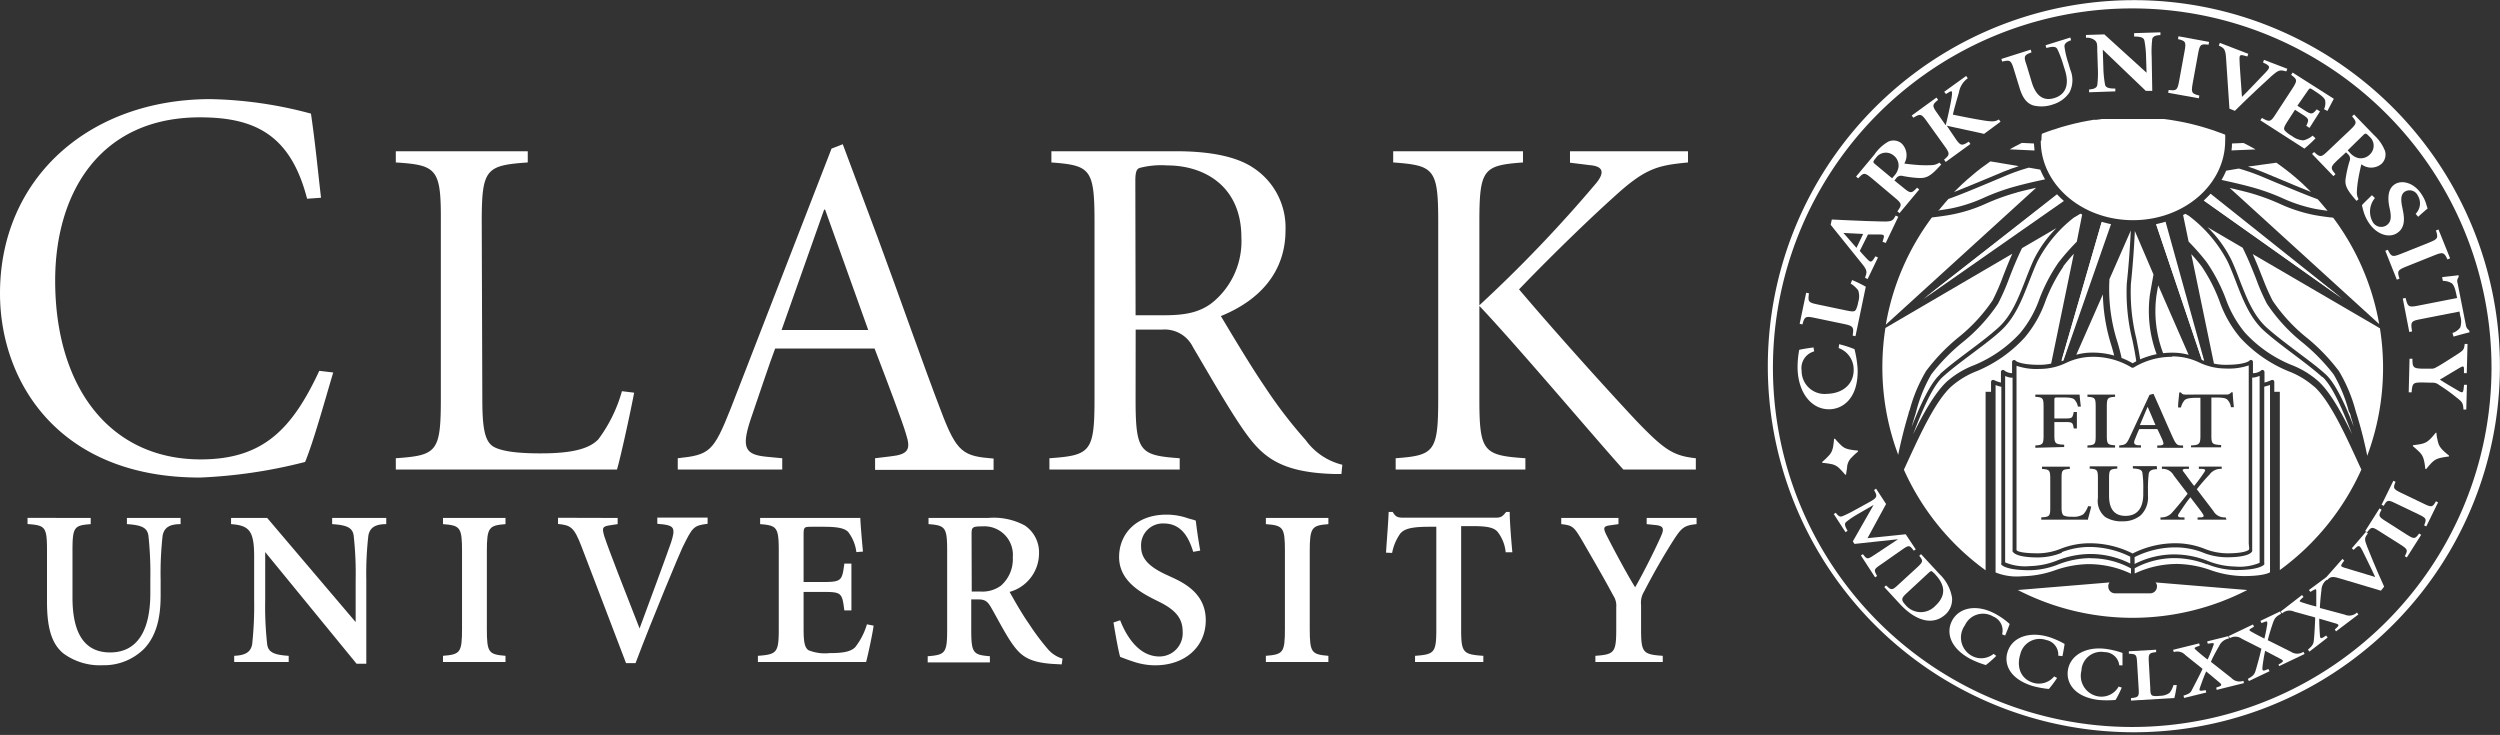 <svg xmlns="http://www.w3.org/2000/svg" xmlns:xlink="http://www.w3.org/1999/xlink" viewBox="0 0 303.17 89.12"><rect x="0" y="0" width="303.17" height="89.12" fill="#333333" stroke="none"/><defs><style>.cls-1{fill:none;}.cls-2{clip-path:url(#clip-path);}.cls-3{fill:#fff;}.cls-4{clip-path:url(#clip-path-3);}.cls-5{clip-path:url(#clip-path-4);}</style><clipPath id="clip-path" transform="translate(0 -8.98)"><rect class="cls-1" x="205.47" width="109.3" height="106.52"/></clipPath><clipPath id="clip-path-3" transform="translate(0 -8.98)"><path id="OVAL_MAsk" data-name="OVAL MAsk" class="cls-1" d="M246.82,26c0,5.76,5.34,10.44,11.91,10.44S270.64,31.77,270.64,26v-.08a29.81,29.81,0,1,1-23.82,0V26"/></clipPath><clipPath id="clip-path-4" transform="translate(0 -8.98)"><path id="TOP_PAGE_Mask" data-name="TOP PAGE Mask" class="cls-1" d="M257.79,36.82s4.5-1.66,7.48-1.66.49,3.61,3,3.61.48,7.4.48,7.4,4.58,6.6,4.58,6.6-.42.58-3,.58c-2.88,0-3.77-1.46-6.84-1.46a9.13,9.13,0,0,0-4.77,1.32,9.13,9.13,0,0,0-4.77-1.32c-3.07,0-4,1.46-6.84,1.46-2.62,0-3-.58-3-.58s.92-4.55.88-4.59.32-6.43,2.94-6.43,4-7.79,7-7.79A2.73,2.73,0,0,1,257.79,36.82Z"/></clipPath></defs><title>clark-logo-white</title><g id="Layer_2" data-name="Layer 2"><g id="Layer_2-2" data-name="Layer 2"><g class="cls-2"><path class="cls-3" d="M276.53,29c.19.13.37.27.55.41-.18-.14-.36-.28-.55-.41" transform="translate(0 -8.98)"/><path class="cls-3" d="M276,28.62c.2.14.39.27.57.41-.18-.14-.37-.27-.57-.41" transform="translate(0 -8.98)"/><path class="cls-3" d="M268.66,24.89l.47.17-.47-.17" transform="translate(0 -8.98)"/><path class="cls-3" d="M272.81,26.7l.72.4-.72-.4" transform="translate(0 -8.98)"/><path class="cls-3" d="M277.1,29.46l.54.42-.54-.42" transform="translate(0 -8.98)"/><path class="cls-3" d="M263.41,51.75a7.24,7.24,0,0,1,2,.26l-3.69-8.43c-.08.44-.15.86-.21,1.23a14.28,14.28,0,0,0,.81,7,9,9,0,0,1,1.05-.06" transform="translate(0 -8.98)"/><path class="cls-3" d="M269.28,25.11l.52.2-.52-.2" transform="translate(0 -8.98)"/><path class="cls-3" d="M251.79,52a7.16,7.16,0,0,1,2-.26,9.35,9.35,0,0,1,2.59.36c-.1-.43-.23-.86-.37-1.33a22.15,22.15,0,0,1-1-6.09Z" transform="translate(0 -8.98)"/><path class="cls-3" d="M266.65,24.26l.42.12-.42-.12" transform="translate(0 -8.98)"/><path class="cls-3" d="M280.61,55.85A10.18,10.18,0,0,0,277.52,54a16.39,16.39,0,0,1-5.85-4.07,14.12,14.12,0,0,1-2.52-4.44A20.07,20.07,0,0,0,267,41.3c-.36-.48-.8-1-1.27-1.51l2.75,13.28a6.54,6.54,0,0,0,1.43.15c2.38,0,2.86-.49,2.86-.49a.25.25,0,0,1,.28-.09.26.26,0,0,1,.16.25v1.34h.15a1.68,1.68,0,0,0,.8-.29.24.24,0,0,1,.26-.09.26.26,0,0,1,.19.24v1.28a3.76,3.76,0,0,0,.82-.29.28.28,0,0,1,.25,0,.25.25,0,0,1,.12.22v1.19h.67V78.11a30.59,30.59,0,0,0,9.89-12.19c-.2-.41-.41-.88-.64-1.38-1.36-2.94-3.21-7-5.09-8.69" transform="translate(0 -8.98)"/><path class="cls-3" d="M268,24.67l.44.14-.44-.14" transform="translate(0 -8.98)"/><path class="cls-3" d="M279.26,31.28l.49.48-.49-.48" transform="translate(0 -8.98)"/><path class="cls-3" d="M279.76,31.77l.5.49-.5-.49" transform="translate(0 -8.98)"/><path class="cls-3" d="M277.66,29.9l.52.43-.52-.43" transform="translate(0 -8.98)"/><path class="cls-3" d="M278.73,30.81l.51.46-.51-.46" transform="translate(0 -8.98)"/><path class="cls-3" d="M278.2,30.35l.52.45-.52-.45" transform="translate(0 -8.98)"/><path class="cls-3" d="M281.67,33.8l.59.7-.59-.7" transform="translate(0 -8.98)"/><path class="cls-3" d="M274.32,42.51a26.06,26.06,0,0,0,1.28,2.94A20.37,20.37,0,0,0,279.82,50a23.4,23.4,0,0,1,3.83,4,18.76,18.76,0,0,1,2,4.76c.05.18.1.34.15.49.58,1.85,1,3.64,1.27,5a30.54,30.54,0,0,0,1.54-15.46l-15.43-9c.46,1,.82,1.94,1.16,2.8" transform="translate(0 -8.98)"/><path class="cls-3" d="M240.2,29.4c.38-.29.77-.57,1.17-.85-.4.28-.79.56-1.17.85" transform="translate(0 -8.98)"/><path class="cls-3" d="M250.21,24.36l.39-.11-.39.11" transform="translate(0 -8.98)"/><path class="cls-3" d="M253.05,23.69l.37-.06-.37.06" transform="translate(0 -8.98)"/><path class="cls-3" d="M250.91,24.17l.38-.1-.38.1" transform="translate(0 -8.98)"/><path class="cls-3" d="M248.83,24.79l.45-.14-.45.14" transform="translate(0 -8.98)"/><path class="cls-3" d="M266,24.08l.4.1-.4-.1" transform="translate(0 -8.98)"/><path class="cls-3" d="M251.62,24l.37-.08-.37.08" transform="translate(0 -8.98)"/><path class="cls-3" d="M252.33,23.83l.37-.07-.37.07" transform="translate(0 -8.98)"/><path class="cls-3" d="M249.51,24.57l.41-.13-.41.13" transform="translate(0 -8.98)"/><path class="cls-3" d="M247.53,25.27c.42-.17.85-.33,1.29-.47-.44.14-.87.3-1.29.47" transform="translate(0 -8.98)"/><path class="cls-3" d="M262.36,23.41l.37.05-.37-.05" transform="translate(0 -8.98)"/><path class="cls-3" d="M261.62,23.33l.36,0-.36,0" transform="translate(0 -8.98)"/><path class="cls-3" d="M253.78,23.56l.36,0-.36,0" transform="translate(0 -8.98)"/><path class="cls-3" d="M260.88,23.27l.34,0-.34,0" transform="translate(0 -8.98)"/><path class="cls-3" d="M263.1,23.51l.37.06-.37-.06" transform="translate(0 -8.98)"/><path class="cls-3" d="M263.82,23.63l.39.07-.39-.07" transform="translate(0 -8.98)"/><path class="cls-3" d="M265.25,23.91l.4.09-.4-.09" transform="translate(0 -8.98)"/><path class="cls-3" d="M260.13,23.22l.31,0-.31,0" transform="translate(0 -8.98)"/><path class="cls-3" d="M256,23.29l.33,0-.33,0" transform="translate(0 -8.98)"/><path class="cls-3" d="M255.27,23.37l.34,0-.34,0" transform="translate(0 -8.98)"/><path class="cls-3" d="M259.37,23.19h0" transform="translate(0 -8.98)"/><path class="cls-3" d="M254.52,23.46l.35-.05-.35.05" transform="translate(0 -8.98)"/><path class="cls-3" d="M256.79,23.24l.31,0-.31,0" transform="translate(0 -8.98)"/><path class="cls-3" d="M257.6,23.2h0" transform="translate(0 -8.98)"/><path class="cls-3" d="M239.63,29.85l.56-.45-.56.45" transform="translate(0 -8.98)"/><path class="cls-3" d="M267.34,24.46l.42.13-.42-.13" transform="translate(0 -8.98)"/><path class="cls-3" d="M264.54,23.76l.39.08-.39-.08" transform="translate(0 -8.98)"/><path class="cls-3" d="M238,31.27l.54-.49-.54.49" transform="translate(0 -8.98)"/><path class="cls-3" d="M237.46,31.77l.52-.5-.52.5" transform="translate(0 -8.98)"/><path class="cls-3" d="M238.52,30.78c.36-.32.73-.63,1.1-.93-.37.3-.74.61-1.1.93" transform="translate(0 -8.98)"/><path class="cls-3" d="M257.28,52.39a8.59,8.59,0,0,1,1.34.64l.44-.24c-.11-.8-.28-1.66-.46-2.54a24,24,0,0,1-.69-6.89c.28-2.57.42-5,.49-6.43l-2.59,5.9a21.06,21.06,0,0,0,1,7.73c.18.64.35,1.23.47,1.83" transform="translate(0 -8.98)"/><path class="cls-3" d="M259.09,50.15c.17.84.33,1.65.44,2.41a10.14,10.14,0,0,1,2-.63,15.07,15.07,0,0,1-.81-7.25c.12-.69.27-1.53.43-2.41L258.89,37c-.07,1.49-.21,3.85-.48,6.39a23.42,23.42,0,0,0,.68,6.73" transform="translate(0 -8.98)"/><path class="cls-3" d="M284.87,59A18,18,0,0,0,283,54.39a23.63,23.63,0,0,0-3.7-3.81,20.88,20.88,0,0,1-4.39-4.76,25.52,25.52,0,0,1-1.31-3c-.45-1.15-.95-2.41-1.64-3.8l-4.26-2.49a14.56,14.56,0,0,1,2.91,4c.37.8.7,1.64,1,2.45.87,2.22,1.68,4.32,3.34,5.79,1.07.95,2.33,1.89,3.53,2.8S281,53.44,282,54.35c1.24,1.11,2.46,3.84,3.43,6.35-.11-.41-.24-.83-.37-1.25,0-.16-.1-.32-.15-.5" transform="translate(0 -8.98)"/><path class="cls-3" d="M281.63,54.72c-1-.9-2.18-1.79-3.44-2.74s-2.48-1.86-3.57-2.83c-1.75-1.55-2.62-3.8-3.47-6-.31-.81-.64-1.65-1-2.43a16.42,16.42,0,0,0-4.69-5.55l-.45-.26-.27.14.67,3.23a27.06,27.06,0,0,1,2.2,2.51,20.83,20.83,0,0,1,2.27,4.33,13.6,13.6,0,0,0,2.36,4.2,15.71,15.71,0,0,0,5.6,3.9,10.81,10.81,0,0,1,3.31,2c1.47,1.35,2.87,3.93,4.07,6.39-1-2.63-2.32-5.79-3.59-6.94" transform="translate(0 -8.98)"/><path class="cls-3" d="M252.5,35l-.2-.11-.81.48a16.09,16.09,0,0,0-4.43,5.34c-.36.78-.68,1.62-1,2.42-.85,2.18-1.72,4.43-3.47,6-1.09,1-2.35,1.91-3.57,2.83s-2.45,1.84-3.44,2.74C234.31,55.87,233,59,232,61.65c1.2-2.46,2.61-5,4.07-6.38a10.81,10.81,0,0,1,3.31-2,15.71,15.71,0,0,0,5.6-3.9,13.48,13.48,0,0,0,2.36-4.2,20.83,20.83,0,0,1,2.27-4.33,28,28,0,0,1,2.24-2.55Z" transform="translate(0 -8.98)"/><path class="cls-3" d="M235.25,54.35c1-.91,2.2-1.81,3.48-2.77s2.46-1.85,3.53-2.8c1.66-1.47,2.47-3.57,3.34-5.79.31-.81.64-1.65,1-2.45a14.35,14.35,0,0,1,2.78-3.9l-4.17,2.43c-.67,1.37-1.16,2.61-1.59,3.73a27.24,27.24,0,0,1-1.32,3,20.88,20.88,0,0,1-4.39,4.76,23.63,23.63,0,0,0-3.7,3.81A18,18,0,0,0,232.34,59c-.05.18-.1.35-.15.5-.13.42-.26.84-.37,1.25,1-2.51,2.2-5.24,3.43-6.35" transform="translate(0 -8.98)"/><path class="cls-3" d="M241,30.62l1.9-.8c.67-.27,1.31-.5,1.91-.69l-3.44-.58h0c-.4.28-.79.56-1.17.85h0l-.56.44h0c-.37.3-.74.61-1.1.93h0l-.54.49h0l-.52.5h0l-.52.51c1.25-.49,2.58-1.05,4.06-1.66" transform="translate(0 -8.98)"/><path class="cls-3" d="M228.69,48.36v0Z" transform="translate(0 -8.98)"/><path class="cls-3" d="M231.58,58.72a18.76,18.76,0,0,1,2-4.76,23.4,23.4,0,0,1,3.83-4,20.37,20.37,0,0,0,4.22-4.54,26.06,26.06,0,0,0,1.28-2.94c.33-.84.68-1.75,1.12-2.73l-15.39,9a31,31,0,0,0-.37,4.75,30.23,30.23,0,0,0,1.92,10.63c.27-1.33.69-3.12,1.26-5,0-.15.1-.31.15-.49" transform="translate(0 -8.98)"/><path class="cls-3" d="M244.57,32.33a25.92,25.92,0,0,0-3.77,1.36A18.28,18.28,0,0,1,236.68,35c-.74.14-1.55.25-2.4.35a30.18,30.18,0,0,0-5.59,13l18.23-16.6c-.76.17-1.57.36-2.35.57" transform="translate(0 -8.98)"/><path class="cls-3" d="M235,34.51c.55-.08,1.08-.16,1.58-.25a18.13,18.13,0,0,0,4-1.3,25.81,25.81,0,0,1,3.88-1.39c1.21-.33,2.49-.62,3.54-.84a10.74,10.74,0,0,1-.58-1.18l-1.39-.24a24.73,24.73,0,0,0-2.85,1l-1.9.8c-1.87.78-3.52,1.47-5,2-.2.22-.4.45-.59.68l0,0c-.17.2-.35.41-.52.63l0,0" transform="translate(0 -8.98)"/><path class="cls-3" d="M282.94,35.38c-.84-.09-1.64-.2-2.37-.34a18.44,18.44,0,0,1-4.12-1.35,25.92,25.92,0,0,0-3.77-1.36c-.76-.2-1.55-.39-2.29-.56l18.13,16.51a30.31,30.31,0,0,0-5.58-12.9" transform="translate(0 -8.98)"/><path class="cls-3" d="M276.76,33a18.13,18.13,0,0,0,3.95,1.3c.49.09,1,.17,1.55.24h0l-.59-.7h0c-.2-.24-.4-.47-.61-.7-1.5-.55-3.14-1.24-5-2l-1.9-.8a25.79,25.79,0,0,0-2.66-.92l-1.54.26a9,9,0,0,1-.56,1.12c1.05.23,2.3.51,3.49.83A26.06,26.06,0,0,1,276.76,33" transform="translate(0 -8.98)"/><path class="cls-3" d="M272.61,29.18c.55.18,1.13.39,1.74.64l1.9.79c1.46.61,2.78,1.17,4,1.65h0l-.5-.49h0l-.49-.48h0l-.51-.46h0l-.52-.45,0,0-.52-.43,0,0-.54-.42h0c-.18-.14-.36-.28-.55-.41h0c-.18-.14-.37-.27-.57-.41h0Z" transform="translate(0 -8.98)"/><path class="cls-3" d="M283.64,44.9l-15.7-12.2c-.1.11-.21.22-.32.32s-.21.21-.32.31l16.58,11.75Z" transform="translate(0 -8.98)"/><path class="cls-3" d="M261.91,36.13l-.42.1L267,52.59l.06,0,.15.06L262.39,36l-.48.12" transform="translate(0 -8.98)"/><path class="cls-3" d="M250.23,52.59l5.53-16.38-.49-.11-.42-.12L250,52.67l.06,0,.15,0" transform="translate(0 -8.98)"/><path class="cls-3" d="M249.69,33l-.32-.32L233.71,44.85l-.32.26L250,33.32l-.33-.31" transform="translate(0 -8.98)"/><path class="cls-3" d="M270.67,26.38q0,.42-.06.84l2.92-.12-.72-.4h0l-.74-.38Z" transform="translate(0 -8.98)"/><path class="cls-3" d="M246.72,27.23c0-.28-.06-.56-.07-.85l-1.47-.07-.74.38h0l-.73.4Z" transform="translate(0 -8.98)"/><path class="cls-3" d="M267.62,77.42a11,11,0,0,0-3.88-.76,10.15,10.15,0,0,0-4.87,1.23v.64a12,12,0,0,1,5.19-1.16,12.78,12.78,0,0,1,4,.74,12.42,12.42,0,0,0,4,.73c2.24,0,3-.33,3.22-.46,0-.17,0-.44,0-.88V74.87c0-2.18,0-5.08,0-8,0-4.91,0-9.83,0-11.21a6.31,6.31,0,0,1-.7.21c0,8.06,0,20.84,0,21.37a.25.25,0,0,1,0,.19c-.09.11-.67.68-3.47.68a9.6,9.6,0,0,1-3.45-.71" transform="translate(0 -8.98)"/><path class="cls-3" d="M261.4,79.61a.65.65,0,0,1,.17.5.82.82,0,0,1-.78.82h-4.35a.81.81,0,0,1-.77-.82.67.67,0,0,1,.16-.5l-11.13.92a30.39,30.39,0,0,0,27.82,0Z" transform="translate(0 -8.98)"/><path class="cls-3" d="M250.23,41.3a20.07,20.07,0,0,0-2.17,4.16,14.12,14.12,0,0,1-2.52,4.44A16.39,16.39,0,0,1,239.69,54a10.18,10.18,0,0,0-3.09,1.88c-1.88,1.73-3.73,5.75-5.09,8.69l-.63,1.37a30.44,30.44,0,0,0,9.91,12.2V56.49h.66V55.3a.26.26,0,0,1,.13-.22.28.28,0,0,1,.25,0,3.49,3.49,0,0,0,.82.29V54.09a.25.25,0,0,1,.18-.24.25.25,0,0,1,.27.09,1.67,1.67,0,0,0,.79.29H244V52.89a.25.25,0,0,1,.17-.24.25.25,0,0,1,.28.09h0s.5.48,2.86.48a6.54,6.54,0,0,0,1.43-.15l2.75-13.32c-.48.53-.93,1.06-1.3,1.55" transform="translate(0 -8.98)"/><path class="cls-3" d="M253.5,76.66a11,11,0,0,0-3.88.76,9.66,9.66,0,0,1-3.46.71c-2.79,0-3.37-.57-3.46-.68a.25.25,0,0,1,0-.19c0-.53,0-13.31,0-21.37a7,7,0,0,1-.7-.21c0,1.38,0,6.3,0,11.21v8c0,1.09,0,2,0,2.63,0,.44,0,.71,0,.88a6.89,6.89,0,0,0,3.22.46,12.42,12.42,0,0,0,4-.73,12.83,12.83,0,0,1,4-.74,12,12,0,0,1,5.2,1.16v-.64a10.19,10.19,0,0,0-4.87-1.23" transform="translate(0 -8.98)"/><path class="cls-3" d="M267.18,76a9.25,9.25,0,0,0-3.41-.64,11,11,0,0,0-4.91,1.18s0,0,0,.05v.78a10.68,10.68,0,0,1,4.87-1.16,11.25,11.25,0,0,1,4,.79,9.33,9.33,0,0,0,3.29.68,6.28,6.28,0,0,0,3-.45c0-.17,0-.45,0-.88,0-.64,0-1.55,0-2.63v-8c0-4.85,0-9.7,0-11.16a3.43,3.43,0,0,1-.67.2h-.23c0,7.94,0,20.42,0,20.93a.29.29,0,0,1,0,.13c-.07.17-.49.74-3.09.74a7.9,7.9,0,0,1-2.91-.58" transform="translate(0 -8.98)"/><path class="cls-3" d="M250.06,76a7.9,7.9,0,0,1-2.91.58c-2.61,0-3-.57-3.09-.74a.2.2,0,0,1,0-.13c0-.51,0-13,0-20.93h-.23a3.43,3.43,0,0,1-.67-.2c0,1.46,0,6.31,0,11.16,0,2.9,0,5.8,0,8V76.3c0,.44,0,.71,0,.88a6.24,6.24,0,0,0,3,.45,9.43,9.43,0,0,0,3.3-.68,11.2,11.2,0,0,1,4-.79,10.75,10.75,0,0,1,4.87,1.16v-.78a.09.09,0,0,1,0-.05,11.11,11.11,0,0,0-4.92-1.18,9.23,9.23,0,0,0-3.4.64" transform="translate(0 -8.98)"/><path class="cls-3" d="M263.41,52.25a8.88,8.88,0,0,0-4.65,1.29.28.28,0,0,1-.28,0,8.93,8.93,0,0,0-4.66-1.29,7.44,7.44,0,0,0-3.25.73,7.46,7.46,0,0,1-3.22.74,7.6,7.6,0,0,1-2.81-.38c0,1.45,0,6.2,0,11v7.84c0,1.07,0,2,0,2.58,0,.45,0,.73,0,.9s.66.42,2.61.42a7.56,7.56,0,0,0,2.74-.55,9.54,9.54,0,0,1,3.57-.67,11.52,11.52,0,0,1,5.16,1.24,11.42,11.42,0,0,1,5.15-1.24,9.54,9.54,0,0,1,3.57.67,7.61,7.61,0,0,0,2.75.55c2,0,2.49-.33,2.61-.42s0-.45,0-.9V64.29c0-4.75,0-9.5,0-11a7.53,7.53,0,0,1-2.8.38,7.46,7.46,0,0,1-3.22-.74,7.45,7.45,0,0,0-3.26-.73M253.14,63c.93-.06,1-.14,1-1.21V58.31c0-1.07-.09-1.15-1-1.21v-.27h3.35v.27c-.9.06-1,.14-1,1.21v3.46c0,1.07.1,1.15,1,1.21v.28h-3.35Zm-6.32.28V63c.88-.06,1-.14,1-1.21V58.31c0-1.07-.1-1.15-1-1.21v-.27h5.37c0,.15.08.89.15,1.46l-.36,0a1.66,1.66,0,0,0-.44-.88c-.2-.17-.58-.23-1.32-.23h-.62c-.45,0-.47,0-.47.36v2.19h1.19c1,0,1-.05,1.16-.79h.38v2h-.38c-.12-.74-.14-.78-1.16-.78h-1.19v1.54c0,1.07.09,1.15,1.19,1.21v.28ZM253.11,72h-5.57v-.28c1-.06,1.09-.14,1.09-1.21V67.06c0-1.07-.1-1.15-1-1.21v-.28H251v.28c-.95.06-1,.14-1,1.21V70.5c0,.58.07.85.27,1a2.28,2.28,0,0,0,1,.14,2.14,2.14,0,0,0,1.36-.29,2.61,2.61,0,0,0,.59-1l.38.06c-.07.32-.34,1.33-.43,1.63m8.41-6.16c-.6,0-.91.16-1,.51a14.46,14.46,0,0,0-.1,2v.71a3,3,0,0,1-.87,2.36,3.34,3.34,0,0,1-2.2.74,3.73,3.73,0,0,1-2.11-.52,2.51,2.51,0,0,1-.89-2.31V67c0-1.07-.1-1.13-1-1.19v-.28h3.35v.28c-.88.06-1,.12-1,1.19v2.08c0,1.58.61,2.46,2,2.46s2.15-.91,2.15-2.64v-.6a12.35,12.35,0,0,0-.11-2c-.06-.35-.39-.47-1.15-.51v-.28h2.9Zm.7-3.44c-.12-.3-.41-.91-.66-1.43h-2.19c-.16.3-.37.85-.54,1.27s-.12.65.41.7l.33,0v.28h-2.64V63c.74-.08.87-.12,1.28-1l2.4-5.14.48-.12.82,1.84c.53,1.21,1.06,2.43,1.51,3.42s.57,1,1.26,1v.28h-3.13V63l.34,0c.45-.06.47-.16.33-.53M270,72H266.5v-.28l.34,0c.45,0,.46-.16.28-.44s-.5-.69-1.5-2c-.61.76-1.21,1.71-1.37,1.94s-.24.48.21.5l.45,0V72H262v-.28a1.72,1.72,0,0,0,1.29-.46c.23-.23,1.33-1.52,2-2.41l-1.69-2.22a1.5,1.5,0,0,0-1.43-.79v-.28h3.28v.28l-.38,0c-.38,0-.47.12-.28.35s.71,1,1.29,1.72a19.82,19.82,0,0,0,1.21-1.64c.19-.29.19-.39-.23-.43l-.41,0v-.28h2.77v.28a1.67,1.67,0,0,0-1.47.68c-.36.38-.93,1-1.55,1.79l2,2.62a1.55,1.55,0,0,0,1.5.79Zm0-15.18a.62.62,0,0,0,.57-.26h.19c0,.41.07,1.17.14,1.8l-.36,0a1.58,1.58,0,0,0-.44-.92c-.2-.19-.58-.25-1.32-.25h-.61v4.55c0,1.07.09,1.15,1.18,1.21v.28h-3.65V63c1-.06,1.14-.14,1.14-1.21V57.22h-.41c-1,0-1.33.12-1.52.3a2.12,2.12,0,0,0-.43.87h-.35c0-.65.12-1.31.14-1.82h.21c.17.24.29.26.62.26Z" transform="translate(0 -8.98)"/><polygon class="cls-3" points="260.42 49.37 259.5 51.55 261.39 51.55 260.46 49.37 260.42 49.37"/><path class="cls-3" d="M247.48,26.06c0,5.31,5,9.62,11.18,9.62s11.18-4.31,11.18-9.62a6.28,6.28,0,0,0,0-.75h0l-.52-.2-.15-.05-.47-.17-.21-.08-.44-.14-.25-.08-.42-.13-.27-.08-.42-.12-.29-.08-.4-.1-.31-.08-.4-.09-.32-.07-.39-.08-.33-.06-.39-.07-.35-.06-.37-.06-.37-.05-.37-.05-.38,0-.36,0-.4,0-.34,0-.44,0-.31,0-.5,0h-2l-.5,0-.31,0-.44,0-.33,0-.41,0-.34,0-.4,0-.35.05-.38.05-.36,0-.36.07-.37.06-.35.07-.37.07-.34.08-.37.08-.33.08-.38.1-.31.08-.39.11-.29.08-.41.13-.23.08-.45.14h0c-.44.14-.87.3-1.29.47h0a6.84,6.84,0,0,0-.05.79" transform="translate(0 -8.98)"/></g><g class="cls-2"><path class="cls-3" d="M258.61,10A43.57,43.57,0,1,1,215,53.54,43.57,43.57,0,0,1,258.61,10m0-1A44.39,44.39,0,1,0,276,12.48,44.33,44.33,0,0,0,258.61,9" transform="translate(0 -8.98)"/></g><g id="Clipped_1_2_3_4" data-name="Clipped 1, 2, 3, 4"><g class="cls-4"><g id="Clipped_2_and_3" data-name="Clipped 2 and 3"><g class="cls-5"><g id="Taper3"><line class="cls-3" x1="255.54" y1="26.69" x2="249" y2="47.24"/><polygon class="cls-3" points="256.11 26.87 249 47.24 254.98 26.51 256.11 26.87"/></g><g id="Taper2"><line class="cls-3" x1="262.01" y1="26.94" x2="268.35" y2="47.55"/><polygon class="cls-3" points="262.58 26.77 268.35 47.55 261.44 27.12 262.58 26.77"/></g></g></g><g id="Taper4"><line class="cls-3" x1="250.32" y1="23.63" x2="233.21" y2="36.3"/><polygon class="cls-3" points="250.67 24.1 233.21 36.3 249.97 23.15 250.67 24.1"/></g><g id="Taper1"><line class="cls-3" x1="267.18" y1="23.54" x2="284.1" y2="36.26"/><polygon class="cls-3" points="267.54 23.07 284.1 36.26 266.83 24.02 267.54 23.07"/></g></g></g><g class="cls-2"><path class="cls-3" d="M220,51.59a2.1,2.1,0,0,0-1.52,2.35,2.79,2.79,0,0,0,3.1,2.8c2-.06,3.27-1.28,3.21-3a2.75,2.75,0,0,0-1.82-2.55l.06-.47a14.08,14.08,0,0,1,1.86.6,13.22,13.22,0,0,1,.38,2.39c.11,3.43-1.66,4.85-3.38,4.9-2.11.07-3.8-1.86-3.9-4.89a11.26,11.26,0,0,1,.2-2.32c.59-.13,1.06-.19,1.73-.29Z" transform="translate(0 -8.98)"/><path class="cls-3" d="M223.9,46.63c.77.16,1,.16,1.16-.09a3.15,3.15,0,0,0,.28-.92,2.29,2.29,0,0,0,0-1.43,3.3,3.3,0,0,0-.91-.82l.17-.43a14.31,14.31,0,0,1,1.66.81l-1.25,6-.34-.07c.15-1,.1-1.16-1-1.4l-3.6-.75c-1.13-.24-1.23-.16-1.49.79l-.34-.07.79-3.77.34.07c-.14,1-.09,1.11,1,1.34Z" transform="translate(0 -8.98)"/><path class="cls-3" d="M228.29,38.3l.1-.32c.16-.46.08-.56-.42-.57l-1.44,0-1,2c.21.27.57.63.91,1s.51.43.82-.08l.17-.27.31.15-1.26,2.61-.31-.15c.26-.72.29-.9-.38-1.72L222,36.24l.14-.64,2.16.1c1.38.07,2.78.11,4,.14s1.24-.13,1.59-.72l.31.15-1.52,3.17Zm-3.16.74.81-1.69-2.39-.12,0,0Z" transform="translate(0 -8.98)"/><path class="cls-3" d="M230.81,31.74c.89.74,1,.71,1.67,0l.26.22-2.39,2.87-.26-.22c.57-.79.58-.92-.31-1.66L227,30.61c-.89-.74-1-.71-1.66,0l-.26-.22,2.23-2.67A5,5,0,0,1,229,26.15a1.53,1.53,0,0,1,1.61.23,2,2,0,0,1,.32,2.43c.35.06,1.22.15,1.84.19a15.28,15.28,0,0,0,1.58,0,1.7,1.7,0,0,0,.83-.3l.23.23-.32.34c-1.06,1.15-1.55,1.31-2.35,1.3a14.19,14.19,0,0,1-2-.25.72.72,0,0,0-.82.32l-.19.23Zm-1.36-1.14.24-.28a2.06,2.06,0,0,0,.54-1.09,1.54,1.54,0,0,0-.6-1.4,1.46,1.46,0,0,0-2.14.3c-.39.47-.39.52-.06.79Z" transform="translate(0 -8.98)"/><path class="cls-3" d="M237.11,25.75c.65.95.8.94,1.64.41l.2.28-3,2.18-.2-.28c.7-.59.74-.71.06-1.65l-2.15-3c-.67-.94-.8-.94-1.63-.43l-.2-.27,3-2.18.2.28c-.72.59-.76.71-.08,1.65l1,1.43c.2-.75.67-2.85.75-3.61.06-.53,0-.6-.3-.43l-.42.25-.21-.27,2.66-1.92.2.28a2.65,2.65,0,0,0-1.07,1.7c-.29,1-.55,1.87-.74,2.71,1.34.28,2.71.55,4,.75.87.11,1.12.1,1.58-.16l.2.27-2,1.48c-.68-.18-3-.65-4.52-1l0,0Z" transform="translate(0 -8.98)"/><path class="cls-3" d="M246.26,15l.1.33c-.87.33-1,.44-.6,1.54L246.4,19c.5,1.6,1.39,2.28,2.73,1.87s1.84-1.57,1.3-3.33l-.21-.67a13.13,13.13,0,0,0-.72-1.92c-.17-.33-.52-.37-1.34-.15l-.1-.33,3-.94.1.33c-.6.21-.85.44-.8.82a10.86,10.86,0,0,0,.48,2l.22.75a3.27,3.27,0,0,1-.1,2.76A3.68,3.68,0,0,1,249,21.63a4.18,4.18,0,0,1-2.41.14c-.79-.24-1.3-.89-1.67-2.09l-.71-2.31c-.34-1.1-.46-1.14-1.41-.92l-.1-.32Z" transform="translate(0 -8.98)"/><path class="cls-3" d="M261,20l-.78,0L255,15h0l.07,2.22a13.27,13.27,0,0,0,.2,2c.07.37.4.5,1.25.5v.34l-3.18.11,0-.34c.65-.05.95-.21,1-.58a12.56,12.56,0,0,0,.06-2.05l-.07-2.12c0-.68,0-.94-.27-1.19a1.49,1.49,0,0,0-1.1-.33v-.34l2.23-.07,5.12,4.65h0l-.06-1.88a11.91,11.91,0,0,0-.2-2c-.07-.37-.4-.5-1.25-.51V13l3.19-.1v.34c-.64,0-1,.2-1,.58a12.35,12.35,0,0,0-.06,2Z" transform="translate(0 -8.98)"/><path class="cls-3" d="M265.9,19.1c-.2,1.14-.12,1.23.81,1.47l-.06.33-3.72-.67.06-.34c.95.11,1.06.05,1.27-1.09l.66-3.62c.21-1.14.12-1.23-.8-1.46l.06-.34,3.71.68-.06.34c-.95-.11-1.06-.06-1.27,1.08Z" transform="translate(0 -8.98)"/><path class="cls-3" d="M270.36,22.16c-.15-2.12-.34-5-.41-6.13s-.26-1.22-.88-1.53l.13-.32,3.45,1.33-.12.32-.43-.12c-.46-.12-.53,0-.52.43,0,.65.19,3,.3,4.59.75-.72,2.53-2.64,2.9-3,.54-.57.49-.72,0-1l-.35-.17.12-.32,2.83,1.08-.12.32c-.77-.21-.92-.21-1.8.57-.13.12-2.76,2.51-4.44,4.21Z" transform="translate(0 -8.98)"/><path class="cls-3" d="M278,19.71c.63-1,.58-1.09-.16-1.65l.18-.28,5,3.18c-.09.16-.45.85-.78,1.48l-.41-.22a1.77,1.77,0,0,0,.13-1.08c-.08-.26-.4-.55-1-.95l-.42-.28c-.41-.26-.43-.27-.63,0L278.6,21.8l.79.51c.93.59,1,.57,1.56-.07l.39.25-1.27,2-.39-.25c.35-.78.35-.85-.58-1.44l-.79-.51-.91,1.41c-.42.66-.5.88-.33,1.11a3.5,3.5,0,0,0,.87.66,2.44,2.44,0,0,0,1.41.53,2.88,2.88,0,0,0,1.1-.57l.35.32A15.43,15.43,0,0,1,279.45,27l-5.34-3.43.19-.29c.92.52,1.05.51,1.67-.46Z" transform="translate(0 -8.98)"/><path class="cls-3" d="M283.42,28.44c-.84.81-.82.93-.2,1.66l-.25.24-2.59-2.69.24-.24c.73.66.85.68,1.68-.12L285,24.73c.84-.8.82-.92.23-1.64l.24-.23,2.42,2.5a5.12,5.12,0,0,1,1.33,1.91,1.54,1.54,0,0,1-.41,1.57,1.94,1.94,0,0,1-2.45.06c-.09.34-.28,1.2-.38,1.81a11.91,11.91,0,0,0-.17,1.57,1.63,1.63,0,0,0,.21.85l-.25.21-.3-.35c-1-1.18-1.14-1.69-1-2.48a14.23,14.23,0,0,1,.46-2,.72.72,0,0,0-.22-.85l-.21-.21Zm1.28-1.23.25.27a2,2,0,0,0,1,.66,1.55,1.55,0,0,0,1.46-.45,1.45,1.45,0,0,0-.08-2.15c-.42-.44-.47-.44-.77-.15Z" transform="translate(0 -8.98)"/><path class="cls-3" d="M288,33a2.56,2.56,0,0,0-.31,2.81,1.18,1.18,0,0,0,1.66.53c.62-.38.67-1,.46-2l-.06-.27c-.22-1.13-.17-2.23.69-2.76s2.35-.19,3.28,1.33a4.25,4.25,0,0,1,.5,1.08c.06.21.12.39.17.55-.3.24-.67.57-1.15,1l-.3-.36a1.8,1.8,0,0,0,.27-2.2,1.1,1.1,0,0,0-1.56-.5c-.47.28-.55.89-.34,1.85l.08.43c.23,1.06.25,2.17-.74,2.78s-2.52.15-3.49-1.43a5,5,0,0,1-.53-1.19c-.11-.36-.16-.61-.2-.79.19-.23.74-.75,1.21-1.21Z" transform="translate(0 -8.98)"/><path class="cls-3" d="M291.79,41.31c-1.07.43-1.1.55-.81,1.46l-.32.13-1.4-3.51.31-.12c.42.85.53.92,1.6.49l3.42-1.37c1.07-.43,1.1-.55.81-1.46l.31-.12,1.41,3.5-.32.13c-.41-.86-.52-.93-1.59-.5Z" transform="translate(0 -8.98)"/><path class="cls-3" d="M293.51,47.69c-1.14.22-1.19.34-1,1.48l-.34.07-.79-4.06.34-.07c.27,1.08.36,1.16,1.5.94l4.75-.93-.07-.31c-.19-1-.39-1.34-.6-1.49a2.13,2.13,0,0,0-1.06-.28l-.09-.45c.76-.1,1.5-.16,2-.24l0,.24a.75.75,0,0,0-.12.74l1,5.07a.91.91,0,0,0,.4.64l.05.24c-.44.1-1.25.32-1.95.52l-.12-.44a1.89,1.89,0,0,0,.94-.67,2.31,2.31,0,0,0,0-1.41l-.1-.52Z" transform="translate(0 -8.98)"/><path class="cls-3" d="M293.77,55.36c-1.15,0-1.23.07-1.32,1.2h-.35l.1-4.08h.35c0,1.08.11,1.18,1.26,1.21l1,0a1,1,0,0,0,.61-.16c.63-.33,1.32-.79,2.56-1.58.81-.52.83-.61.91-1.26h.34l-.09,3.54h-.34l0-.53c0-.32-.11-.35-.46-.15-.83.48-1.66,1-2.46,1.46.61.42,1.64,1,2.33,1.41.41.23.49.17.55-.29l.05-.49h.35l-.08,3h-.34c-.05-.8-.14-.91-.86-1.47a20.35,20.35,0,0,0-2.09-1.5,1.21,1.21,0,0,0-.86-.28Z" transform="translate(0 -8.98)"/><path class="cls-3" d="M232.32,75.6l-.24.16c-.53-.69-.58-.7-1.41-.13l-2.6,1.82c-.84.58-.85.62-.44,1.38l-.24.16-1.72-2.65.24-.16c.5.65.54.66,1.4.09l2.87-1.9,0,0-5.29.57-.2-.31,2.52-4.42v0l-2,1.16a10.32,10.32,0,0,0-1.31.89c-.26.23-.2.47.15,1.09l-.25.16-1.42-2.19.24-.16c.32.42.51.54.83.41a13.93,13.93,0,0,0,1.51-.75l1.64-.9c1.07-.59,1.11-.72.66-1.52l.25-.16,1.21,1.86-2.25,4.14,4.63-.47Z" transform="translate(0 -8.98)"/><path class="cls-3" d="M235.2,78.6a5.11,5.11,0,0,1,1.52,2.86,2.46,2.46,0,0,1-.76,2c-1.66,1.54-3.8.67-5.56-1.23l-1.9-2.06.22-.2c.62.6.73.62,1.46-.06l2.33-2.14c.73-.68.71-.79.23-1.39l.22-.2Zm-4,2.33c-.62.58-.69.79-.15,1.38a2.41,2.41,0,0,0,3.64.14c1.45-1.34,1.09-2.64,0-3.8a2.19,2.19,0,0,0-.47-.42c-.07,0-.22.1-.4.27Z" transform="translate(0 -8.98)"/><path class="cls-3" d="M242.79,85.9a1.81,1.81,0,0,0-1.07-2.15,2.41,2.41,0,0,0-3.44,1.06,2.53,2.53,0,0,0,.8,3.68,2.37,2.37,0,0,0,2.68-.22l.32.25a13,13,0,0,1-1.26,1.11,11.1,11.1,0,0,1-1.93-.77c-2.59-1.42-2.86-3.36-2.14-4.66.88-1.59,3.05-2,5.33-.72a9,9,0,0,1,1.63,1.17c-.17.48-.32.86-.55,1.4Z" transform="translate(0 -8.98)"/><path class="cls-3" d="M249.6,88.49a1.8,1.8,0,0,0-1.47-1.9A2.41,2.41,0,0,0,245,88.31c-.51,1.63.11,3,1.51,3.45a2.38,2.38,0,0,0,2.59-.75l.36.18a12.6,12.6,0,0,1-1,1.34,11.4,11.4,0,0,1-2-.37c-2.82-.88-3.47-2.72-3-4.14.54-1.73,2.59-2.55,5.08-1.77a10.11,10.11,0,0,1,1.83.82c-.07.51-.15.91-.26,1.48Z" transform="translate(0 -8.98)"/><path class="cls-3" d="M257,89.66a1.8,1.8,0,0,0-1.79-1.6,2.39,2.39,0,0,0-2.8,2.25,2.53,2.53,0,0,0,2.1,3.13,2.38,2.38,0,0,0,2.41-1.2l.38.12a11.63,11.63,0,0,1-.75,1.5,12,12,0,0,1-2.08,0c-2.93-.37-3.9-2.07-3.71-3.54.23-1.8,2.1-3,4.69-2.64a10.33,10.33,0,0,1,1.94.48c0,.52,0,.93,0,1.51Z" transform="translate(0 -8.98)"/><path class="cls-3" d="M260.76,92.42c0,.67.09.87.33.94a2.66,2.66,0,0,0,.83,0A2,2,0,0,0,263.1,93a2.78,2.78,0,0,0,.47-.94l.4,0a13.87,13.87,0,0,1-.29,1.57l-5.26.31,0-.3c.9-.1,1-.17.93-1.17l-.19-3.16c-.06-1-.15-1-1-1.06l0-.29,3.31-.19,0,.29c-.86.11-.94.18-.89,1.17Z" transform="translate(0 -8.98)"/><path class="cls-3" d="M268.76,92.36l.29-.1c.4-.15.39-.26.13-.49l-1.64-1.37c-.33.72-.63,1.62-.74,1.92s-.15.48.28.41l.4-.06.07.29-2.69.66-.07-.28c.57-.19.83-.3,1-.65s.89-1.69,1.31-2.6l-2.07-1.66a1.34,1.34,0,0,0-1.42-.37l-.08-.28,3.16-.78.07.28-.34.12c-.33.12-.35.18-.17.35s.84.75,1.46,1.21a18,18,0,0,0,.69-1.67c.11-.29.11-.36-.29-.3l-.38.05-.07-.28,2.57-.64.07.29a1.59,1.59,0,0,0-1.19.91c-.27.46-.67,1.17-1,1.92l2.47,1.94a1.35,1.35,0,0,0,1.47.36l.07.28-3.31.82Z" transform="translate(0 -8.98)"/><path class="cls-3" d="M276.31,89.56l.27-.15c.36-.23.33-.34,0-.51l-1.89-1a20.2,20.2,0,0,0-.33,2c0,.23-.06.51.35.35l.38-.14.13.27-2.5,1.19-.13-.26c.52-.3.75-.46.89-.85s.53-1.83.76-2.81l-2.37-1.2a1.32,1.32,0,0,0-1.46-.08l-.13-.26,2.93-1.4.13.26-.31.19c-.3.18-.31.24-.1.37s1,.56,1.67.89c.12-.49.26-1.18.35-1.77,0-.31,0-.38-.35-.24l-.36.13-.12-.27,2.38-1.14.13.27c-.64.38-.75.46-1,1.13-.17.51-.43,1.29-.62,2.09l2.81,1.4a1.38,1.38,0,0,0,1.52,0l.13.27-3.08,1.47Z" transform="translate(0 -8.98)"/><path class="cls-3" d="M283.14,85.31l.23-.21c.31-.29.26-.39-.07-.5l-2.05-.6c0,.78.06,1.73.08,2s.05.5.41.27l.35-.22.18.24L280.06,88l-.18-.24c.45-.39.64-.59.7-1s.15-1.9.18-2.9l-2.56-.71a1.32,1.32,0,0,0-1.45.22l-.18-.23,2.59-2,.18.23-.26.24c-.26.25-.26.3,0,.39s1.07.36,1.81.53c0-.5,0-1.2,0-1.8,0-.31,0-.38-.39-.16l-.32.19-.18-.23L282.07,79l.18.23a1.58,1.58,0,0,0-.73,1.3c-.07.54-.16,1.35-.19,2.18l3,.8a1.35,1.35,0,0,0,1.49-.25l.18.23-2.72,2.06Z" transform="translate(0 -8.98)"/><path class="cls-3" d="M288.73,80.61l-5.07-1.51c-.89-.27-1.06-.16-1.49.24l-.22-.19,2.11-2.39.22.2-.22.3c-.24.34-.2.42.19.55s2.45.74,3.78,1.14c-.36-.82-1.37-2.83-1.57-3.25-.31-.61-.44-.61-.8-.27l-.24.23-.22-.19,1.72-2,.22.19c-.4.56-.45.68-.08,1.62.05.14,1.2,3,2.06,4.84Z" transform="translate(0 -8.98)"/><path class="cls-3" d="M291.93,73.85c.84.53.95.49,1.43-.17l.25.16-1.74,2.74-.25-.15c.39-.72.38-.83-.46-1.37l-2.67-1.69c-.84-.54-.94-.5-1.43.16l-.24-.15,1.74-2.75.25.16c-.4.72-.39.83.45,1.36Z" transform="translate(0 -8.98)"/><path class="cls-3" d="M294,70.1c.89.43,1,.38,1.4-.33l.26.13-1.43,2.92-.26-.13c.31-.76.29-.87-.6-1.3L290.47,70c-.89-.44-1-.39-1.4.32l-.26-.13,1.43-2.91.26.13c-.31.76-.29.86.6,1.3Z" transform="translate(0 -8.98)"/><path class="cls-3" d="M223.76,66.54a8.91,8.91,0,0,0-.67-.73,1.9,1.9,0,0,0-1.11-.57,8.07,8.07,0,0,0-1-.13l0-.12a7.39,7.39,0,0,0,.73-.69,2.13,2.13,0,0,0,.38-.5,2.42,2.42,0,0,0,.2-.61,8.16,8.16,0,0,0,.12-1l.12,0a8.88,8.88,0,0,0,.68.73,2.13,2.13,0,0,0,.5.38,2.5,2.5,0,0,0,.6.19,8,8,0,0,0,1,.13l0,.13a7.71,7.71,0,0,0-.74.68,1.83,1.83,0,0,0-.57,1.11c0,.25-.09.57-.13,1Z" transform="translate(0 -8.98)"/><path class="cls-3" d="M295.47,61.46c0,.41.1.73.15,1a2.58,2.58,0,0,0,.21.6,3,3,0,0,0,.39.5,8.77,8.77,0,0,0,.76.66l0,.12a9.35,9.35,0,0,0-1,.16,2.58,2.58,0,0,0-.6.21,2.45,2.45,0,0,0-.5.39c-.18.18-.39.43-.65.75l-.12,0a7.36,7.36,0,0,0-.15-1,2.58,2.58,0,0,0-.21-.6,2.18,2.18,0,0,0-.39-.49,9.9,9.9,0,0,0-.75-.67l0-.12q.63-.07,1-.15a2.58,2.58,0,0,0,.6-.21,3,3,0,0,0,.5-.39,8.36,8.36,0,0,0,.65-.75Z" transform="translate(0 -8.98)"/></g><path class="cls-3" d="M37.24,33.08c-2-7.78-6.36-9.87-13-9.87C12.1,23.21,6.69,32.4,6.69,43c0,13,6.69,21.69,17.64,21.69,7.57,0,11.08-3.65,14.39-10.74l1.69.2C39.53,57.07,38.05,62.47,37,65a61.05,61.05,0,0,1-12.71,1.89C7.16,66.93,0,55.31,0,44.56,0,30.64,10.75,21,25.54,21a50,50,0,0,1,12.17,1.76c.54,3.71.81,6.69,1.22,10.2Z" transform="translate(0 -8.98)"/><path class="cls-3" d="M58.49,57.37c0,3.56.3,5.22,1.43,5.82s3.32.77,5.58.77c3,0,5.76-.3,7.07-1.72a17.7,17.7,0,0,0,2.85-5.82l1.48.18c-.3,1.66-1.6,7.72-2.08,9.32H48V64.55c5-.35,5.46-.77,5.46-7.24V35.93C53.5,29.46,53,29,48,28.68V27.32h16v1.36c-5.1.36-5.58.78-5.58,7.25Z" transform="translate(0 -8.98)"/><path class="cls-3" d="M106.12,64.55l1.9-.23c2.2-.24,2.44-.89,1.84-2.74-.41-1.42-2.14-6-3.8-10.33H94c-.6,1.54-2.14,6.18-3,8.67-1.13,3.45-.6,4.22,2.07,4.46l1.79.17v1.37H82.19V64.55c3.86-.41,4.33-.77,6.41-6L100.84,27l1.36-.53,4.22,11.28c2.79,7.54,5.4,15.08,7.72,21.14,1.9,5,2.67,5.41,6.35,5.7v1.37H106.12ZM94.78,49h10.51l-5.23-14.6h-.12Z" transform="translate(0 -8.98)"/><path class="cls-3" d="M137.71,57.31c0,6.47.48,6.89,5.35,7.24v1.37h-15.8V64.55c5-.35,5.47-.77,5.47-7.24V35.93c0-6.47-.48-6.89-5.23-7.25V27.32h15.08c3.8,0,7.19.53,9.39,2a8.65,8.65,0,0,1,3.92,7.6c0,4.93-3,8.43-7.84,10.39,1.07,1.78,3.5,5.88,5.28,8.49a56.15,56.15,0,0,0,5,6.54,7.74,7.74,0,0,0,4.45,3l-.11,1.12h-.84c-6.83-.18-8.9-2.25-11.16-5.52-1.84-2.67-4.34-7.06-6-9.86a3.81,3.81,0,0,0-3.74-2.13h-3.21Zm0-10.1h3.45c2.43,0,4.33-.29,5.94-1.6a9.58,9.58,0,0,0,3.44-7.84c0-6.23-4.51-8.73-9-8.73a10.32,10.32,0,0,0-3.32.3c-.36.12-.54.41-.54,1.6Z" transform="translate(0 -8.98)"/><path class="cls-3" d="M179.4,46a164.85,164.85,0,0,0,14.2-14.85c1-1.25.83-2-.78-2.14l-2.43-.3V27.32H204.7v1.36c-3.68.36-5.17.66-9.09,4.28-2.13,1.9-6.71,6.24-11.4,11.11C189.5,50.3,196,57.43,198.58,60.16c3.27,3.38,4.34,4.1,7.07,4.39v1.37h-8.79C194,62.77,183.5,50.36,179.4,46.08V57.31c0,6.47.48,6.89,5.58,7.24v1.37H169.25V64.55c4.69-.35,5.16-.77,5.16-7.24V35.93c0-6.47-.47-6.89-5.46-7.25V27.32h15.74v1.36c-4.81.36-5.29.78-5.29,7.25Z" transform="translate(0 -8.98)"/><path class="cls-3" d="M11,71.79v.75c-2,.16-2.21.32-2.21,3.23v5.67c0,4.27,1.4,6.66,4.57,6.66s4.87-2.47,4.87-7.17V79.31A43.27,43.27,0,0,0,18,73.94c-.14-1-.89-1.29-2.61-1.4v-.75H21.9v.75c-1.35,0-2,.43-2.18,1.4a41.23,41.23,0,0,0-.24,5.37v1.91c0,2.61-.49,4.84-2,6.43a6.88,6.88,0,0,1-5,2,7.45,7.45,0,0,1-4.78-1.42c-1.43-1.16-2-3.09-2-6.27v-6.2c0-2.91-.21-3.07-2.36-3.23v-.75Z" transform="translate(0 -8.98)"/><path class="cls-3" d="M32.4,71.79,43.13,84.42h0V79.31a41.23,41.23,0,0,0-.24-5.37c-.13-1-.89-1.29-2.61-1.4v-.75h6.56v.75c-1.34,0-2,.43-2.17,1.4a40.43,40.43,0,0,0-.25,5.37V89.47H43.24L32.16,75.93h0v5.8a41.43,41.43,0,0,0,.24,5.38c.13,1,.89,1.29,2.61,1.4v.75H28.4v-.75c1.34-.06,2-.43,2.18-1.4a43.49,43.49,0,0,0,.24-5.38V76.46c0-3.11-.59-3.76-2.8-3.92v-.75Z" transform="translate(0 -8.98)"/><path class="cls-3" d="M61.3,71.79v.75c-2,.16-2.26.38-2.26,3.28v9.41c0,2.9.21,3.11,2.26,3.28v.75H53.72v-.75c2.09-.17,2.31-.38,2.31-3.28V75.82c0-2.9-.22-3.12-2.31-3.28v-.75Z" transform="translate(0 -8.98)"/><path class="cls-3" d="M74.9,71.79v.75l-.86.13C73,72.81,73,73,73.28,74c.54,1.67,2.64,7,4.28,11.19,1.07-2.88,3.33-9,3.82-10.43.56-1.72.32-2-.86-2.18l-.81-.08v-.75h6.1v.75c-1.72.21-1.83.4-3.06,2.9-.27.54-3.61,8.5-5.68,14H75.92c-1.83-4.84-4.38-11.45-5.4-14.14-.92-2.42-1.35-2.58-2.85-2.74v-.75Z" transform="translate(0 -8.98)"/><path class="cls-3" d="M104.33,71.79c0,.43.16,2.42.32,4.08l-.8.06a5,5,0,0,0-1-2.45c-.46-.46-1.32-.62-3-.62H98.52c-1,0-1.07,0-1.07,1v5.7h2.31c2.31,0,2.36-.16,2.63-2.23h.86V83h-.86c-.27-2.13-.32-2.24-2.63-2.24H97.45v4.41c0,1.56.1,2.31.59,2.66a5.37,5.37,0,0,0,2.58.35c1.34,0,2.58-.1,3.14-.78a8.34,8.34,0,0,0,1.37-2.71l.81.16c-.11.91-.7,3.66-.91,4.41H91.91v-.75c2.31-.17,2.53-.38,2.53-3.28V75.82c0-2.9-.22-3.12-2.26-3.28v-.75Z" transform="translate(0 -8.98)"/><path class="cls-3" d="M119.84,71.79a7.93,7.93,0,0,1,4.43.91A3.92,3.92,0,0,1,126,76.11a4.86,4.86,0,0,1-3.57,4.65c.43.76,1.48,2.64,2.34,3.85a28.49,28.49,0,0,0,2.23,3,3.76,3.76,0,0,0,1.85,1.24l-.1.7-1.13-.06c-2.93-.21-3.85-1-4.89-2.47-.86-1.24-1.75-3-2.53-4.35-.43-.76-.75-1-1.56-1h-.86v3.61c0,2.9.21,3.11,2.26,3.28v.75H112.5v-.75c2.15-.17,2.36-.38,2.36-3.28V75.82c0-2.9-.21-3.12-2.26-3.28v-.75Zm-2,8.92h1a3.8,3.8,0,0,0,2.53-.7,4.25,4.25,0,0,0,1.45-3.44,3.46,3.46,0,0,0-3.66-3.76c-1.29,0-1.34.11-1.34,1Z" transform="translate(0 -8.98)"/><path class="cls-3" d="M144.7,75.9c-.49-1.56-1.32-3.44-3.58-3.44a2.64,2.64,0,0,0-2.74,2.82c0,1.51,1.08,2.5,3.15,3.44l.69.32c2.1.95,4,2.37,4,5.16,0,3.2-2.5,5.46-6.13,5.46a8.28,8.28,0,0,1-2.69-.46c-.75-.24-1.24-.45-1.56-.56-.21-.7-.54-2.53-.81-4.17l.81-.27c.54,1.4,2,4.39,4.76,4.39a2.82,2.82,0,0,0,2.82-3c0-1.51-.72-2.58-2.85-3.63l-.86-.43c-1.77-.91-4-2.34-4-5,0-2.83,2.12-5.14,5.73-5.14a7.8,7.8,0,0,1,2.44.38c.43.16.81.21,1.13.35.11.94.27,2.12.54,3.63Z" transform="translate(0 -8.98)"/><path class="cls-3" d="M161.09,71.79v.75c-2,.16-2.26.38-2.26,3.28v9.41c0,2.9.22,3.11,2.26,3.28v.75h-7.58v-.75c2.1-.17,2.31-.38,2.31-3.28V75.82c0-2.9-.21-3.12-2.31-3.28v-.75Z" transform="translate(0 -8.98)"/><path class="cls-3" d="M168.08,76c.11-1.77.27-3.54.32-4.94h.49c.37.64.64.7,1.39.7h11.08c.7,0,.86-.17,1.29-.7h.43c0,1.13.16,3.17.32,4.89l-.81,0a4.73,4.73,0,0,0-1-2.5c-.46-.51-1.32-.67-3-.67h-1.4V85.23c0,2.9.21,3.11,2.69,3.28v.75h-8.28v-.75c2.36-.17,2.58-.38,2.58-3.28V72.86h-.92c-2.31,0-3,.32-3.44.81a5.92,5.92,0,0,0-1,2.36Z" transform="translate(0 -8.98)"/><path class="cls-3" d="M196.27,71.79v.75l-1.13.16c-.69.11-.75.32-.32,1.18.65,1.29,2.37,4.55,3.47,6.32.83-1.43,2.31-4.33,3.12-6.16.46-1,.29-1.29-.65-1.39l-1.07-.11v-.75h6.05v.75c-1.62.16-1.86.48-3,2.26-1,1.61-2,3.28-3.38,5.94a2.55,2.55,0,0,0-.35,1.61v2.88c0,2.9.21,3.11,2.63,3.28v.75h-8.17v-.75c2.31-.17,2.53-.38,2.53-3.28V82.62a2.23,2.23,0,0,0-.38-1.45c-.86-1.62-1.83-3.31-3.6-6.37-1.16-2-1.29-2.1-2.69-2.26v-.75Z" transform="translate(0 -8.98)"/></g></g></svg>